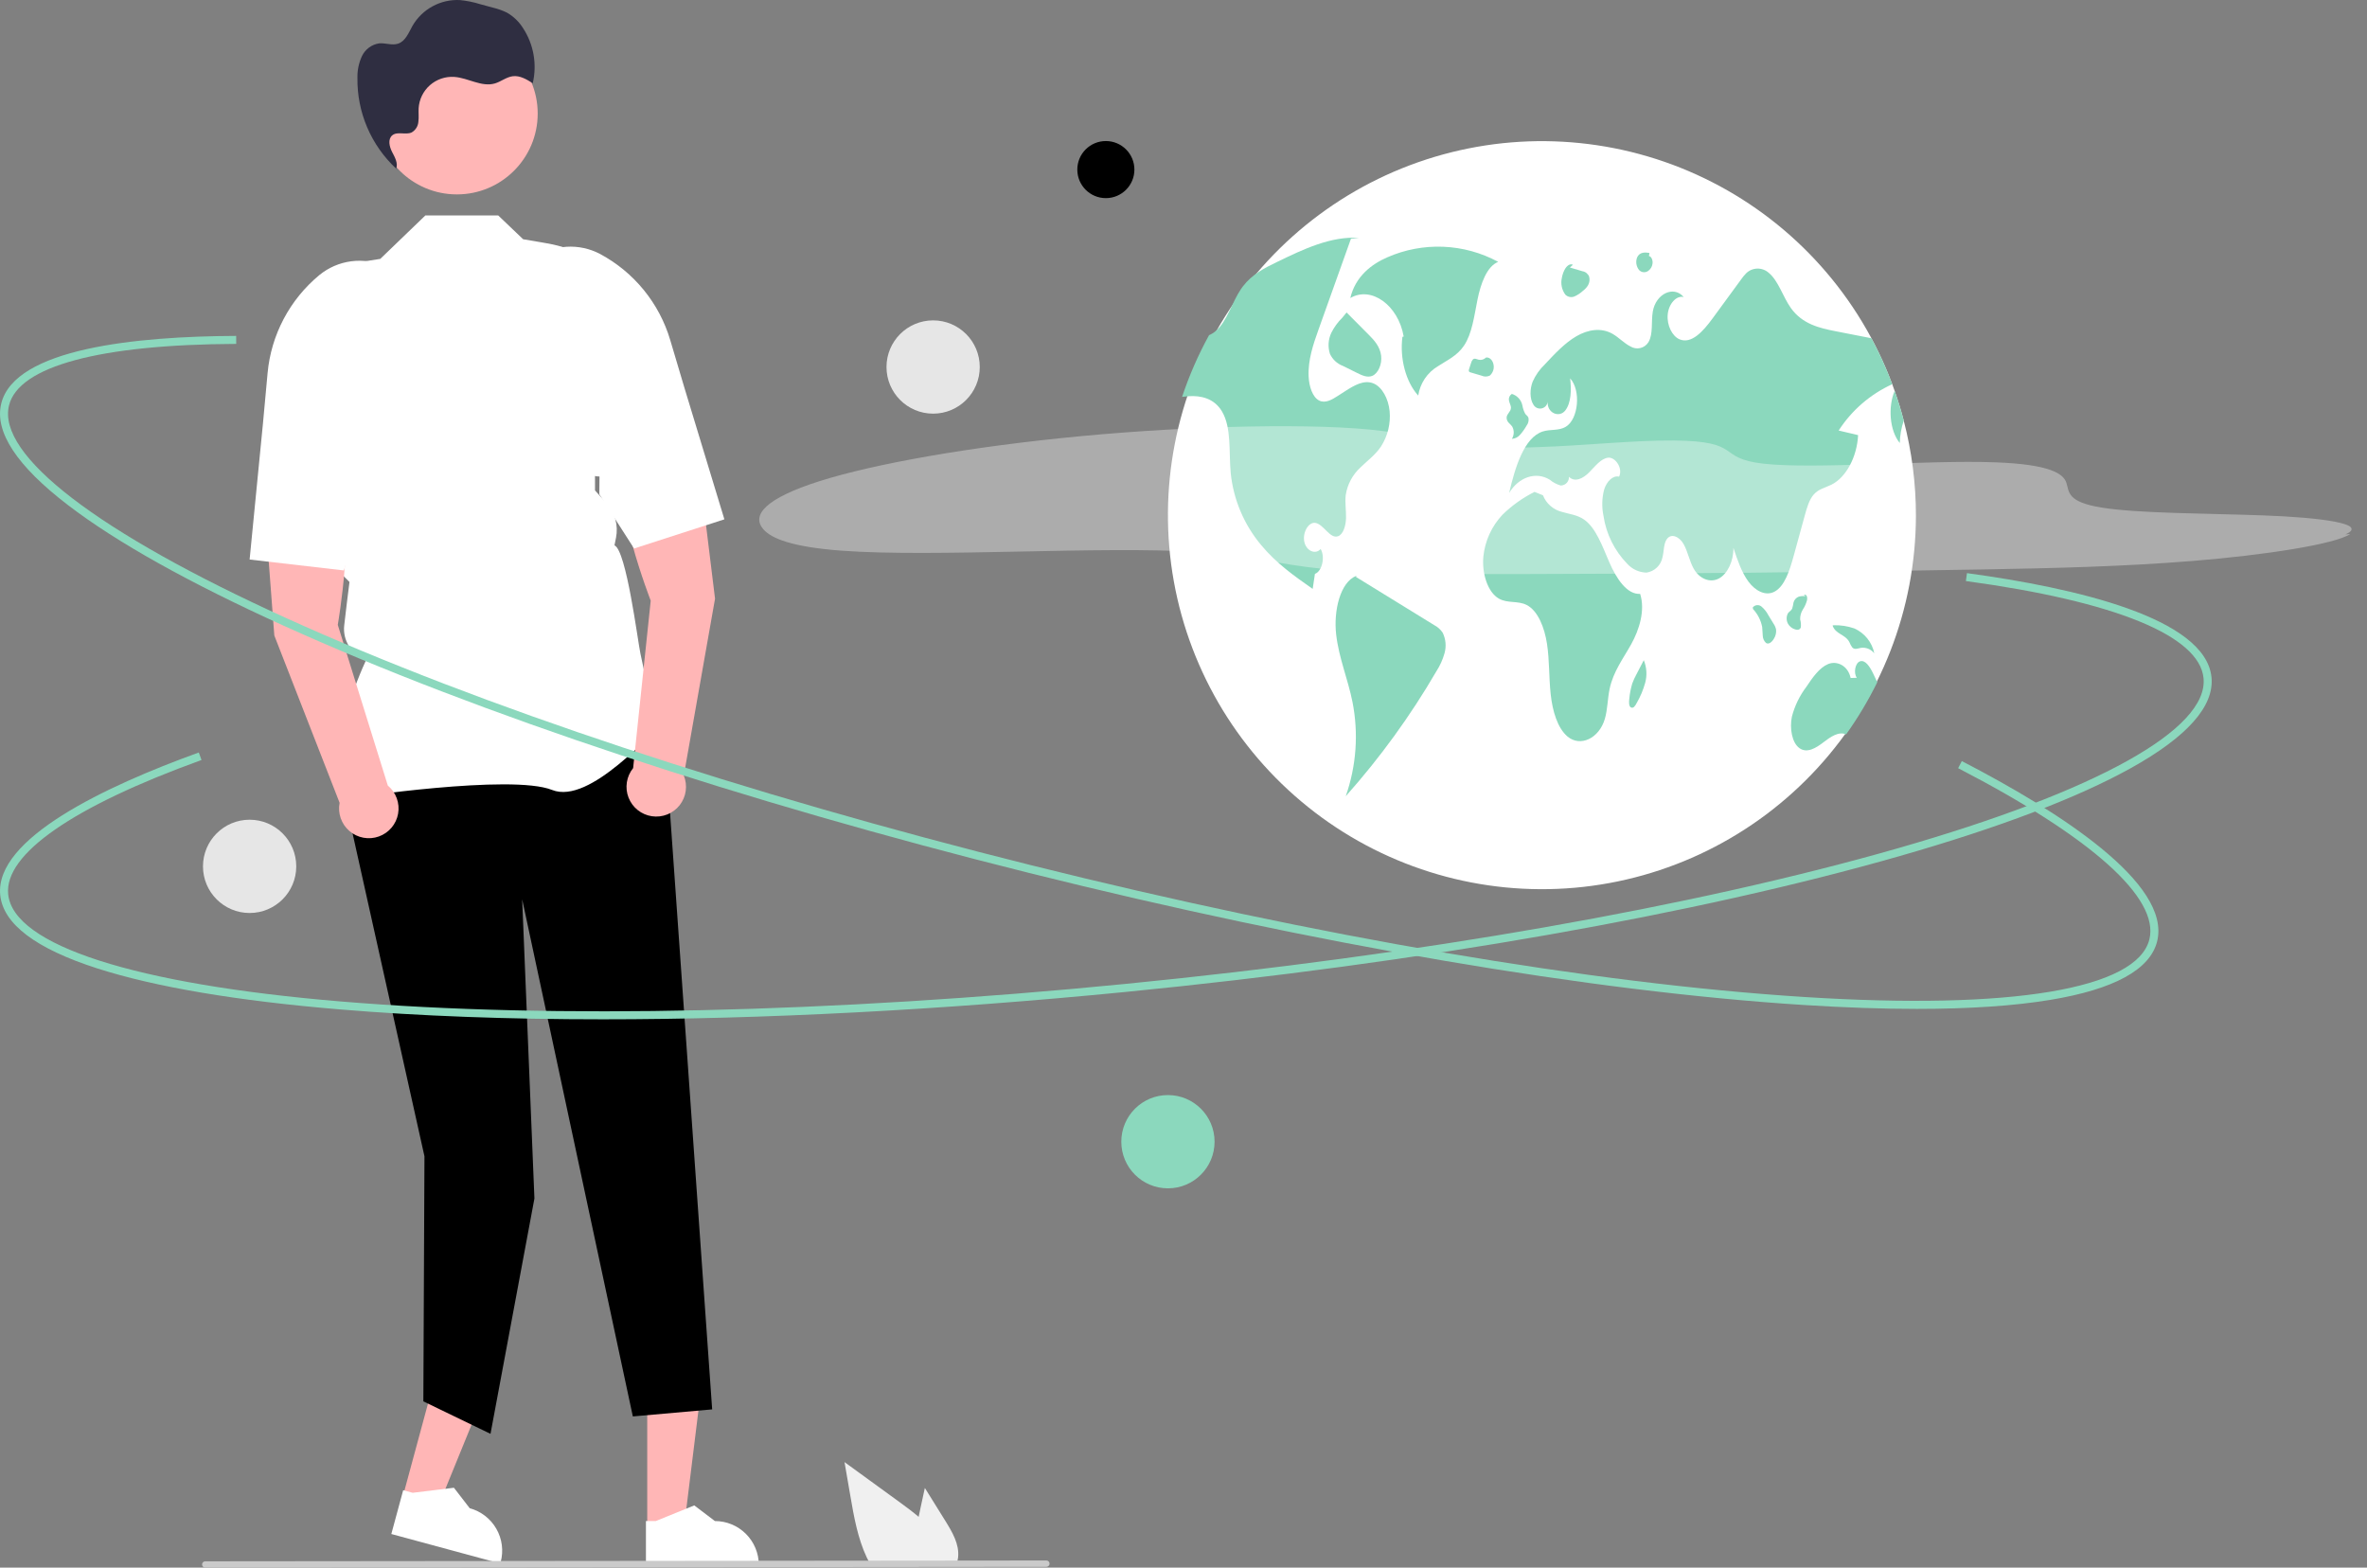 <svg width="151" height="100" viewBox="0 0 151 100" fill="none" xmlns="http://www.w3.org/2000/svg">
<rect x="0" y="0" width="151" height="100" fill="#808080" stroke="none"/>
<g clip-path="url(#clip0_3038_3750)">
<path d="M25.683 95.517L27.943 96.129L31.38 87.702L28.044 86.799L25.683 95.517Z" fill="#FFB6B6"/>
<path d="M24.964 97.854L31.915 99.736L31.939 99.648C32.133 98.931 32.034 98.165 31.664 97.521C31.294 96.876 30.683 96.404 29.966 96.21L29.966 96.21L28.957 94.903L26.327 95.225L25.721 95.06L24.964 97.854Z" fill="white"/>
<path d="M41.29 97.478L43.631 97.478L44.745 88.446L41.289 88.446L41.29 97.478Z" fill="#FFB6B6"/>
<path d="M41.207 99.921L48.408 99.921V99.83C48.408 99.087 48.113 98.374 47.587 97.848C47.062 97.322 46.349 97.027 45.605 97.027H45.605L44.29 96.029L41.836 97.027L41.207 97.027L41.207 99.921Z" fill="white"/>
<path d="M42.289 45.394L45.432 89.905L40.371 90.354L33.311 57.365L34.093 76.452L31.291 91.464L27.007 89.393L27.078 73.761L21.454 48.502L22.951 45.394H42.289Z" fill="black"/>
<path d="M22.172 50.932L22.14 50.888C20.463 48.54 22.985 42.897 23.366 42.079C22.914 41.933 22.527 41.634 22.271 41.234C22.015 40.834 21.905 40.358 21.96 39.886L22.124 38.492L22.295 37.124L21.071 35.9L21.067 35.869L20.362 29.702L19.337 25.606C18.951 24.057 18.984 22.434 19.433 20.902C19.881 19.371 20.73 17.986 21.89 16.89L24.259 16.514L27.138 13.741H31.78L33.372 15.261C36.343 15.783 36.854 15.612 39.406 18.675L38.246 28.198L37.957 29.508L37.958 31.285L38.694 32.103C38.959 32.397 39.151 32.749 39.256 33.131C39.361 33.514 39.375 33.915 39.297 34.303L39.2 34.787C39.959 35.112 40.683 40.89 40.856 41.697L41.114 42.903C41.335 43.194 42.794 45.139 42.794 45.671C42.794 45.751 42.735 45.828 42.609 45.914C41.614 46.587 37.651 51.363 35.218 50.39C32.628 49.354 22.329 50.908 22.225 50.924L22.172 50.932Z" fill="white"/>
<path d="M21.548 39.858C21.548 39.858 22.74 33.121 21.539 30.587L16.774 30.927L17.5 40.539L21.665 51.212C21.601 51.54 21.626 51.88 21.736 52.196C21.846 52.513 22.038 52.794 22.292 53.012C22.546 53.23 22.854 53.377 23.183 53.438C23.512 53.499 23.852 53.472 24.167 53.359C24.483 53.246 24.762 53.052 24.979 52.796C25.195 52.541 25.339 52.232 25.397 51.902C25.456 51.572 25.425 51.233 25.31 50.919C25.195 50.604 24.999 50.326 24.741 50.112L21.548 39.858Z" fill="#FFB6B6"/>
<path d="M16.775 27.014L17.07 23.802C17.18 22.594 17.529 21.419 18.096 20.346C18.663 19.272 19.436 18.322 20.371 17.548C20.952 17.071 21.655 16.767 22.401 16.668C23.146 16.57 23.904 16.682 24.589 16.992C25.515 17.418 26.244 18.18 26.63 19.123C27.015 20.067 27.028 21.121 26.666 22.074C25.565 24.962 25.962 28.016 23.815 28.389L24.048 29.498L21.937 36.388L15.924 35.692L16.775 27.014Z" fill="white"/>
<path d="M40.39 48.996C40.179 49.257 40.041 49.568 39.99 49.899C39.938 50.23 39.975 50.569 40.097 50.88C40.219 51.193 40.421 51.467 40.683 51.675C40.945 51.884 41.258 52.02 41.589 52.068C41.92 52.117 42.259 52.077 42.57 51.953C42.881 51.829 43.153 51.624 43.36 51.361C43.566 51.097 43.699 50.783 43.745 50.452C43.791 50.12 43.749 49.782 43.622 49.472L45.615 38.19L44.443 28.623L39.704 29.223C39.023 31.943 41.512 38.316 41.512 38.316L40.39 48.996Z" fill="#FFB6B6"/>
<path d="M46.211 33.128L40.45 34.989L38.233 31.53L38.244 30.396C36.065 30.451 34.654 24.495 33.008 21.879C32.466 21.016 32.272 19.979 32.465 18.978C32.659 17.978 33.225 17.088 34.049 16.488C34.66 16.05 35.381 15.792 36.132 15.742C36.882 15.693 37.631 15.854 38.294 16.208C39.363 16.783 40.308 17.564 41.074 18.505C41.84 19.447 42.412 20.53 42.757 21.694L43.676 24.785L46.211 33.128Z" fill="white"/>
<path d="M29.146 12.401C31.994 12.401 34.302 10.092 34.302 7.245C34.302 4.397 31.994 2.089 29.146 2.089C26.299 2.089 23.99 4.397 23.99 7.245C23.99 10.092 26.299 12.401 29.146 12.401Z" fill="#FFB6B6"/>
<path d="M25.404 10.879C25.36 10.839 25.317 10.797 25.273 10.757C25.271 10.761 25.271 10.765 25.27 10.769L25.404 10.879Z" fill="#2F2E41"/>
<path d="M33.371 1.8C33.115 1.388 32.76 1.046 32.339 0.805C32.05 0.665 31.748 0.558 31.436 0.485L30.62 0.263C30.202 0.133 29.772 0.047 29.336 0.004C28.732 -0.026 28.13 0.111 27.598 0.4C27.066 0.689 26.623 1.118 26.318 1.641C26.072 2.079 25.874 2.624 25.398 2.784C25.014 2.913 24.596 2.731 24.193 2.766C23.956 2.8 23.732 2.892 23.54 3.034C23.348 3.175 23.194 3.362 23.091 3.578C22.89 4.011 22.791 4.485 22.802 4.963C22.786 6.048 22.997 7.124 23.423 8.122C23.849 9.12 24.479 10.017 25.273 10.757C25.406 10.406 25.187 10.027 25.013 9.692C24.838 9.352 24.73 8.879 25.023 8.634C25.35 8.362 25.873 8.626 26.26 8.449C26.384 8.378 26.488 8.277 26.563 8.156C26.638 8.035 26.682 7.897 26.691 7.755C26.729 7.473 26.69 7.186 26.707 6.903C26.725 6.623 26.797 6.349 26.92 6.098C27.044 5.846 27.215 5.621 27.425 5.435C27.635 5.25 27.88 5.108 28.145 5.017C28.41 4.926 28.691 4.888 28.97 4.905C28.977 4.906 28.983 4.906 28.99 4.907C29.869 4.969 30.723 5.57 31.569 5.323C31.966 5.207 32.305 4.912 32.716 4.862C33.171 4.807 33.599 5.064 33.986 5.31C34.126 4.714 34.144 4.096 34.038 3.492C33.933 2.889 33.706 2.313 33.371 1.8Z" fill="#2F2E41"/>
<path d="M60.312 97.025L59 94.916L58.738 96.121C58.692 96.332 58.646 96.546 58.604 96.759C58.231 96.441 57.835 96.147 57.447 95.864C56.256 95 55.065 94.134 53.875 93.267L54.248 95.428C54.477 96.759 54.717 98.117 55.286 99.334C55.349 99.472 55.417 99.608 55.49 99.74H61.027C61.072 99.617 61.102 99.489 61.119 99.359C61.12 99.351 61.121 99.342 61.121 99.334C61.208 98.508 60.751 97.731 60.312 97.025Z" fill="#F0F0F0"/>
<path d="M66.755 99.948L13.092 100C13.039 100 12.987 99.978 12.95 99.94C12.912 99.902 12.891 99.851 12.891 99.797C12.891 99.744 12.912 99.692 12.95 99.654C12.987 99.617 13.039 99.595 13.092 99.595L66.755 99.543C66.809 99.543 66.86 99.564 66.898 99.602C66.935 99.64 66.957 99.692 66.957 99.745C66.957 99.799 66.935 99.85 66.898 99.888C66.86 99.926 66.809 99.947 66.755 99.948Z" fill="#CACACA"/>
<path d="M122.224 32.909C122.212 38.866 119.973 44.603 115.946 48.992C111.918 53.381 106.395 56.105 100.461 56.629C94.528 57.152 88.613 55.437 83.88 51.82C79.147 48.203 75.938 42.947 74.883 37.084C73.829 31.221 75.007 25.177 78.183 20.138C81.36 15.099 86.307 11.431 92.052 9.854C97.796 8.278 103.922 8.908 109.226 11.619C114.53 14.331 118.627 18.928 120.713 24.508C120.765 24.648 120.816 24.788 120.865 24.929V24.931C121.086 25.553 121.28 26.186 121.447 26.831C121.965 28.816 122.226 30.858 122.224 32.909Z" fill="white"/>
<path d="M95.576 16.704C94.497 16.12 93.299 15.79 92.072 15.74C90.846 15.69 89.625 15.921 88.501 16.414C87.512 16.845 86.471 17.617 86.141 19.012C87.475 18.224 89.203 19.468 89.546 21.465L89.466 21.487C89.285 22.87 89.69 24.375 90.474 25.233C90.532 24.846 90.676 24.477 90.894 24.152C91.113 23.828 91.401 23.556 91.738 23.357C92.314 22.979 92.951 22.704 93.391 22.053C93.912 21.281 94.045 20.153 94.252 19.125C94.459 18.096 94.852 16.99 95.576 16.704Z" fill="#8BD8BD"/>
<path d="M88.106 28.471C87.736 29.026 87.242 29.374 86.799 29.808C86.288 30.273 85.952 30.901 85.849 31.584C85.793 32.067 85.88 32.558 85.868 33.047C85.856 33.535 85.693 34.085 85.361 34.206C84.836 34.396 84.436 33.422 83.897 33.353C83.469 33.3 83.083 33.974 83.207 34.559C83.331 35.143 83.914 35.402 84.249 35.02C84.552 35.529 84.339 36.451 83.884 36.607C83.836 36.927 83.787 37.246 83.741 37.566C82.591 36.762 81.428 35.944 80.45 34.765C79.362 33.466 78.688 31.871 78.513 30.186C78.386 28.831 78.574 27.282 77.952 26.24C77.454 25.406 76.6 25.222 75.832 25.274C75.692 25.283 75.55 25.299 75.41 25.316C75.863 23.955 76.439 22.637 77.13 21.38C77.287 21.313 77.432 21.222 77.561 21.112C78.276 20.505 78.594 19.276 79.174 18.425C79.212 18.371 79.251 18.317 79.291 18.265C79.884 17.49 80.68 17.091 81.448 16.72C83.15 15.894 84.9 15.057 86.697 15.172L86.185 15.222C85.589 16.892 84.992 18.563 84.395 20.234C84.304 20.49 84.212 20.747 84.12 21.004C83.781 21.954 83.431 22.965 83.483 24.029C83.514 24.659 83.733 25.331 84.149 25.547C84.537 25.747 84.962 25.502 85.337 25.259C85.496 25.158 85.653 25.056 85.812 24.953C86.382 24.587 87.013 24.21 87.615 24.456C88.166 24.68 88.573 25.428 88.65 26.236C88.721 27.021 88.53 27.807 88.106 28.471Z" fill="#8BD8BD"/>
<path d="M91.495 39.877C89.831 38.852 88.167 37.828 86.503 36.803L86.531 36.73C85.496 37.124 85.067 38.964 85.238 40.468C85.409 41.972 85.989 43.316 86.281 44.782C86.676 46.788 86.527 48.862 85.85 50.791C88.038 48.335 89.975 45.667 91.63 42.825C91.862 42.467 92.038 42.076 92.153 41.666C92.275 41.228 92.232 40.761 92.031 40.354C91.895 40.153 91.711 39.989 91.495 39.877Z" fill="#8BD8BD"/>
<path d="M84.927 21.236C84.731 21.656 84.701 22.133 84.843 22.574C85.007 22.929 85.305 23.205 85.671 23.342L86.591 23.798C86.897 23.949 87.227 24.102 87.538 23.978C87.914 23.827 88.175 23.237 88.108 22.69C88.036 22.108 87.669 21.707 87.329 21.366C86.854 20.888 86.379 20.41 85.903 19.933L85.636 20.261C85.346 20.544 85.106 20.873 84.927 21.236Z" fill="#8BD8BD"/>
<path d="M117.295 27.463C117.709 27.561 118.122 27.658 118.536 27.756C118.464 29.153 117.771 30.446 116.843 30.914C116.456 31.109 116.025 31.181 115.704 31.545C115.415 31.876 115.268 32.391 115.133 32.884C114.897 33.743 114.661 34.602 114.425 35.462C114.171 36.388 113.846 37.417 113.186 37.75C112.621 38.037 111.973 37.686 111.538 37.098C111.103 36.509 110.838 35.718 110.58 34.947C110.596 35.788 110.205 36.612 109.652 36.904C109.096 37.197 108.421 36.932 108.05 36.28C107.783 35.812 107.673 35.194 107.411 34.719C107.15 34.244 106.601 33.971 106.316 34.417C106.127 34.713 106.151 35.167 106.058 35.543C106.011 35.793 105.887 36.022 105.704 36.198C105.521 36.375 105.287 36.489 105.036 36.527C104.805 36.521 104.577 36.469 104.367 36.373C104.156 36.277 103.968 36.139 103.812 35.968C102.995 35.132 102.463 34.059 102.292 32.903C102.177 32.348 102.191 31.774 102.335 31.227C102.499 30.707 102.895 30.307 103.289 30.406C103.548 29.859 103.037 29.133 102.577 29.197C102.115 29.261 101.753 29.756 101.374 30.136C100.997 30.517 100.468 30.793 100.088 30.415C100.096 30.553 100.05 30.689 99.958 30.793C99.866 30.896 99.737 30.959 99.599 30.968C99.585 30.969 99.572 30.969 99.558 30.969C99.305 30.896 99.07 30.772 98.868 30.603C97.997 30.06 96.891 30.421 96.272 31.448C96.659 29.801 97.226 27.912 98.415 27.525C98.9 27.366 99.43 27.497 99.889 27.222C100.702 26.735 100.866 24.895 100.164 24.135C100.253 24.853 100.236 25.691 99.857 26.182C99.478 26.674 98.683 26.353 98.731 25.627C98.72 25.729 98.677 25.826 98.609 25.902C98.54 25.978 98.449 26.031 98.348 26.052C98.248 26.073 98.143 26.062 98.049 26.02C97.956 25.979 97.877 25.908 97.826 25.82C97.574 25.435 97.595 24.807 97.774 24.348C97.958 23.932 98.223 23.556 98.552 23.243C99.186 22.564 99.829 21.876 100.563 21.449C101.298 21.022 102.147 20.878 102.883 21.302C103.272 21.527 103.613 21.9 104.01 22.098C104.103 22.156 104.206 22.195 104.315 22.212C104.423 22.23 104.533 22.226 104.64 22.201C104.747 22.176 104.848 22.131 104.937 22.067C105.026 22.003 105.101 21.922 105.159 21.829C105.163 21.822 105.168 21.814 105.172 21.807C105.467 21.289 105.328 20.52 105.438 19.873C105.634 18.73 106.777 18.195 107.411 18.95C106.937 18.828 106.448 19.389 106.389 20.068C106.329 20.747 106.672 21.433 107.131 21.639C107.902 21.98 108.657 21.121 109.241 20.326C109.849 19.493 110.458 18.661 111.069 17.829C111.166 17.687 111.276 17.554 111.396 17.431C111.587 17.245 111.842 17.138 112.108 17.133C112.375 17.128 112.634 17.224 112.833 17.402C113.449 17.905 113.739 18.937 114.245 19.646C114.979 20.678 116.077 20.929 117.099 21.129C117.861 21.277 118.623 21.426 119.386 21.576C119.895 22.522 120.338 23.502 120.714 24.508C119.315 25.146 118.128 26.172 117.295 27.463Z" fill="#8BD8BD"/>
<path d="M121.448 26.831C121.291 27.292 121.206 27.774 121.194 28.26C120.54 27.462 120.436 25.966 120.866 24.931C121.086 25.553 121.28 26.186 121.448 26.831Z" fill="#8BD8BD"/>
<path d="M119.758 43.519C119.187 44.68 118.522 45.792 117.77 46.846C117.29 46.64 116.773 47.007 116.324 47.351C115.854 47.712 115.289 48.063 114.808 47.734C114.315 47.398 114.157 46.457 114.313 45.711C114.492 45.023 114.806 44.377 115.236 43.811C115.636 43.213 116.065 42.593 116.621 42.361C117.179 42.129 117.896 42.457 118.058 43.249L118.453 43.236C118.232 42.932 118.348 42.302 118.645 42.191C118.988 42.062 119.286 42.533 119.489 42.949C119.58 43.137 119.672 43.327 119.758 43.519Z" fill="#8BD8BD"/>
<path d="M104.631 37.883C103.782 37.936 103.109 36.891 102.662 35.863C102.216 34.834 101.808 33.659 101.042 33.135C100.604 32.836 100.105 32.795 99.63 32.65C99.361 32.582 99.112 32.451 98.903 32.267C98.695 32.084 98.533 31.853 98.432 31.595L97.893 31.377C97.14 31.754 96.45 32.246 95.848 32.835C95.161 33.566 94.733 34.501 94.63 35.499C94.527 36.577 94.907 37.779 95.617 38.184C96.178 38.504 96.831 38.302 97.399 38.595C98.109 38.961 98.53 40.024 98.69 41.074C98.849 42.124 98.809 43.215 98.923 44.276C99.037 45.338 99.352 46.442 100.002 46.986C100.817 47.667 102.012 47.102 102.378 45.862C102.557 45.254 102.551 44.568 102.685 43.937C102.921 42.826 103.558 42.002 104.064 41.09C104.569 40.178 104.967 38.941 104.631 37.883Z" fill="#8BD8BD"/>
<path d="M96.241 26.963C96.32 27.036 96.394 27.114 96.462 27.198C96.533 27.319 96.569 27.457 96.566 27.598C96.564 27.738 96.523 27.875 96.449 27.994C96.551 27.988 96.651 27.961 96.742 27.915C96.834 27.868 96.914 27.803 96.979 27.724C97.134 27.548 97.271 27.356 97.386 27.151C97.44 27.081 97.479 27 97.5 26.914C97.521 26.828 97.523 26.739 97.506 26.651C97.466 26.537 97.371 26.488 97.305 26.402C97.212 26.234 97.15 26.051 97.119 25.862C97.082 25.684 96.996 25.52 96.871 25.389C96.746 25.258 96.588 25.163 96.412 25.117L96.455 25.125C96.382 25.168 96.325 25.233 96.291 25.31C96.257 25.387 96.248 25.473 96.266 25.555C96.291 25.722 96.398 25.86 96.388 26.03C96.373 26.274 96.128 26.389 96.113 26.633C96.111 26.756 96.157 26.874 96.241 26.963Z" fill="#8BD8BD"/>
<path d="M94.786 22.813L94.79 22.812C94.816 22.788 94.84 22.763 94.862 22.735L94.786 22.813Z" fill="#8BD8BD"/>
<path d="M95.041 23.959C95.143 23.87 95.218 23.754 95.259 23.625C95.3 23.495 95.304 23.357 95.271 23.225C95.21 22.948 94.991 22.761 94.79 22.812C94.732 22.871 94.659 22.915 94.579 22.938C94.5 22.962 94.415 22.965 94.334 22.947C94.21 22.915 94.073 22.832 93.965 22.926C93.903 22.996 93.86 23.08 93.839 23.171C93.799 23.294 93.759 23.416 93.719 23.539C93.7 23.583 93.695 23.632 93.705 23.679C93.713 23.697 93.725 23.714 93.741 23.727C93.757 23.739 93.776 23.747 93.796 23.751C94.035 23.821 94.275 23.892 94.515 23.963C94.597 24.001 94.687 24.02 94.778 24.02C94.869 24.019 94.959 23.998 95.041 23.959Z" fill="#8BD8BD"/>
<path d="M113.141 39.785C113.03 39.604 112.919 39.422 112.808 39.241C112.699 39.031 112.551 38.844 112.37 38.691C112.331 38.658 112.286 38.633 112.237 38.618C112.189 38.603 112.137 38.597 112.087 38.602C112.036 38.606 111.986 38.62 111.941 38.644C111.896 38.668 111.856 38.7 111.823 38.739L111.817 38.746L111.831 38.85C112.128 39.168 112.33 39.562 112.415 39.989C112.44 40.175 112.431 40.366 112.453 40.553C112.456 40.639 112.475 40.724 112.51 40.803C112.546 40.882 112.596 40.953 112.659 41.012C112.833 41.129 113.038 40.957 113.162 40.747C113.273 40.575 113.323 40.37 113.304 40.166C113.276 40.029 113.221 39.9 113.141 39.785Z" fill="#8BD8BD"/>
<path d="M114.88 40.021C114.901 39.851 114.887 39.679 114.839 39.515C114.831 39.292 114.89 39.073 115.009 38.884C115.126 38.706 115.215 38.511 115.272 38.306C115.296 38.213 115.292 38.114 115.26 38.023C115.223 37.941 115.134 37.903 115.083 37.968L115.192 38.038C115.045 38.012 114.894 38.02 114.75 38.06C114.667 38.091 114.594 38.142 114.536 38.208C114.477 38.274 114.435 38.353 114.414 38.438C114.396 38.571 114.367 38.702 114.326 38.831C114.261 38.964 114.135 39.009 114.056 39.126C114.002 39.23 113.975 39.346 113.977 39.463C113.979 39.58 114.01 39.695 114.067 39.797C114.166 39.965 114.324 40.089 114.51 40.146C114.644 40.194 114.819 40.196 114.88 40.021Z" fill="#8BD8BD"/>
<path d="M117.976 40.955C118.024 41.081 118.089 41.199 118.168 41.307C118.316 41.457 118.518 41.365 118.698 41.329C118.861 41.303 119.028 41.322 119.181 41.383C119.335 41.445 119.468 41.547 119.569 41.678C119.499 41.33 119.347 41.004 119.125 40.728C118.903 40.451 118.618 40.231 118.294 40.087C117.872 39.942 117.428 39.872 116.982 39.883L116.906 39.902C117.1 40.467 117.71 40.454 117.976 40.955Z" fill="#8BD8BD"/>
<path d="M104.862 42.111L104.863 42.113L104.886 42.071L104.862 42.111Z" fill="#8BD8BD"/>
<path d="M104.393 43.02C104.29 43.206 104.202 43.399 104.129 43.599C104.032 43.922 103.968 44.253 103.938 44.589C103.914 44.78 103.907 45.024 104.026 45.117C104.061 45.14 104.102 45.149 104.143 45.144C104.184 45.138 104.221 45.118 104.248 45.087C104.315 45.016 104.369 44.936 104.409 44.848C104.644 44.443 104.827 44.01 104.952 43.559C105.083 43.08 105.052 42.572 104.863 42.113C104.706 42.415 104.55 42.718 104.393 43.02Z" fill="#8BD8BD"/>
<path d="M99.862 18.798C99.936 18.871 100.031 18.921 100.133 18.941C100.236 18.961 100.342 18.95 100.438 18.911C100.638 18.823 100.821 18.702 100.98 18.553C101.112 18.455 101.224 18.334 101.309 18.194C101.356 18.111 101.386 18.019 101.398 17.924C101.41 17.829 101.402 17.732 101.376 17.64C101.34 17.552 101.281 17.474 101.206 17.415C101.131 17.355 101.042 17.316 100.947 17.301C100.681 17.222 100.415 17.143 100.149 17.064L100.342 16.89C100.143 16.784 99.924 16.981 99.801 17.226C99.721 17.385 99.666 17.555 99.636 17.731C99.594 17.915 99.593 18.105 99.632 18.29C99.671 18.474 99.749 18.647 99.862 18.798Z" fill="#8BD8BD"/>
<path d="M104.56 17.221C104.635 17.304 104.739 17.355 104.85 17.364C104.961 17.373 105.072 17.339 105.159 17.27C105.235 17.213 105.297 17.142 105.343 17.059C105.388 16.977 105.416 16.886 105.424 16.792C105.443 16.583 105.34 16.35 105.192 16.332L105.226 16.136C104.941 16.085 104.591 16.075 104.438 16.42C104.386 16.553 104.371 16.697 104.392 16.837C104.414 16.977 104.472 17.11 104.56 17.221Z" fill="#8BD8BD"/>
<g opacity="0.35">
<path d="M149.612 34.093C151.183 33.407 147.996 33.008 144.381 32.877C140.765 32.746 136.39 32.753 134.08 32.38C131.845 32.02 132.01 31.378 131.822 30.797C131.634 30.216 130.774 29.62 127.287 29.491C122.942 29.33 115.776 29.949 112.495 29.577C109.434 29.23 111.254 28.141 106.79 28.099C104.241 28.076 100.957 28.434 98.121 28.521C96.111 28.608 94.097 28.503 92.106 28.208C90.724 27.981 89.761 27.694 88.205 27.494C84.12 26.969 76.129 27.145 68.996 27.818C61.863 28.491 55.749 29.595 52.3 30.687C48.852 31.78 47.9 32.856 48.703 33.768C49.216 34.351 50.528 34.895 53.712 35.129C59.667 35.567 70.269 34.813 76.423 35.212C79.853 35.434 81.374 35.984 84.383 36.285C87.616 36.609 92.349 36.626 96.998 36.619C106.68 36.603 116.609 36.503 126.733 36.321C130.962 36.245 135.393 36.145 139.893 35.782C144.393 35.419 148.982 34.719 149.932 34.062" fill="white"/>
</g>
<path d="M122.29 64.357C120.093 64.357 117.685 64.274 115.066 64.108C101.518 63.248 83.97 60.257 65.654 55.686C47.338 51.115 30.442 45.511 18.078 39.906C12.056 37.175 7.433 34.591 4.34 32.223C1.065 29.717 -0.368 27.533 0.082 25.731C0.958 22.221 8.714 21.453 15.067 21.427L15.069 21.937C6.345 21.973 1.198 23.364 0.577 25.855C-0.215 29.027 6.241 33.978 18.289 39.441C30.625 45.034 47.49 50.627 65.777 55.191C84.065 59.754 101.58 62.74 115.098 63.598C128.299 64.437 136.325 63.099 137.116 59.926C137.774 57.293 133.441 53.413 124.917 49.002L125.152 48.549C131.346 51.754 138.535 56.351 137.612 60.05C137.162 61.852 134.871 63.107 130.803 63.781C128.483 64.165 125.635 64.357 122.29 64.357Z" fill="#8BD8BD"/>
<path d="M38.458 65.022C32.4 65.022 26.768 64.814 21.727 64.394C15.137 63.846 9.915 62.965 6.206 61.775C2.279 60.514 0.196 58.938 0.014 57.09C-0.341 53.49 6.707 50.16 12.682 48.001L12.855 48.481C4.65 51.446 0.27 54.486 0.522 57.04C0.842 60.294 8.586 62.789 21.769 63.886C35.267 65.009 53.031 64.611 71.788 62.764C90.546 60.918 108.047 57.846 121.067 54.112C133.783 50.466 140.892 46.509 140.572 43.256C140.306 40.555 134.922 38.356 125.411 37.065L125.48 36.56C132.39 37.498 140.706 39.412 141.08 43.206C141.262 45.054 139.525 47.006 135.92 49.007C132.514 50.898 127.564 52.78 121.208 54.603C108.158 58.344 90.626 61.423 71.838 63.273C60.053 64.432 48.654 65.022 38.458 65.022Z" fill="#8BD8BD"/>
<path d="M74.507 75.804C76.15 75.804 77.482 74.472 77.482 72.829C77.482 71.186 76.15 69.854 74.507 69.854C72.864 69.854 71.532 71.186 71.532 72.829C71.532 74.472 72.864 75.804 74.507 75.804Z" fill="#8BD8BD"/>
<path d="M15.924 58.24C17.567 58.24 18.899 56.908 18.899 55.265C18.899 53.622 17.567 52.29 15.924 52.29C14.281 52.29 12.949 53.622 12.949 55.265C12.949 56.908 14.281 58.24 15.924 58.24Z" fill="#E6E6E6"/>
<path d="M70.547 12.639C71.552 12.639 72.368 11.824 72.368 10.818C72.368 9.812 71.552 8.997 70.547 8.997C69.541 8.997 68.726 9.812 68.726 10.818C68.726 11.824 69.541 12.639 70.547 12.639Z" fill="black"/>
<path d="M59.528 26.387C61.171 26.387 62.503 25.055 62.503 23.412C62.503 21.769 61.171 20.437 59.528 20.437C57.885 20.437 56.553 21.769 56.553 23.412C56.553 25.055 57.885 26.387 59.528 26.387Z" fill="#E6E6E6"/>
</g>
<defs>
<clipPath id="clip0_3038_3750">
<rect width="150.023" height="100" fill="white"/>
</clipPath>
</defs>
</svg>
